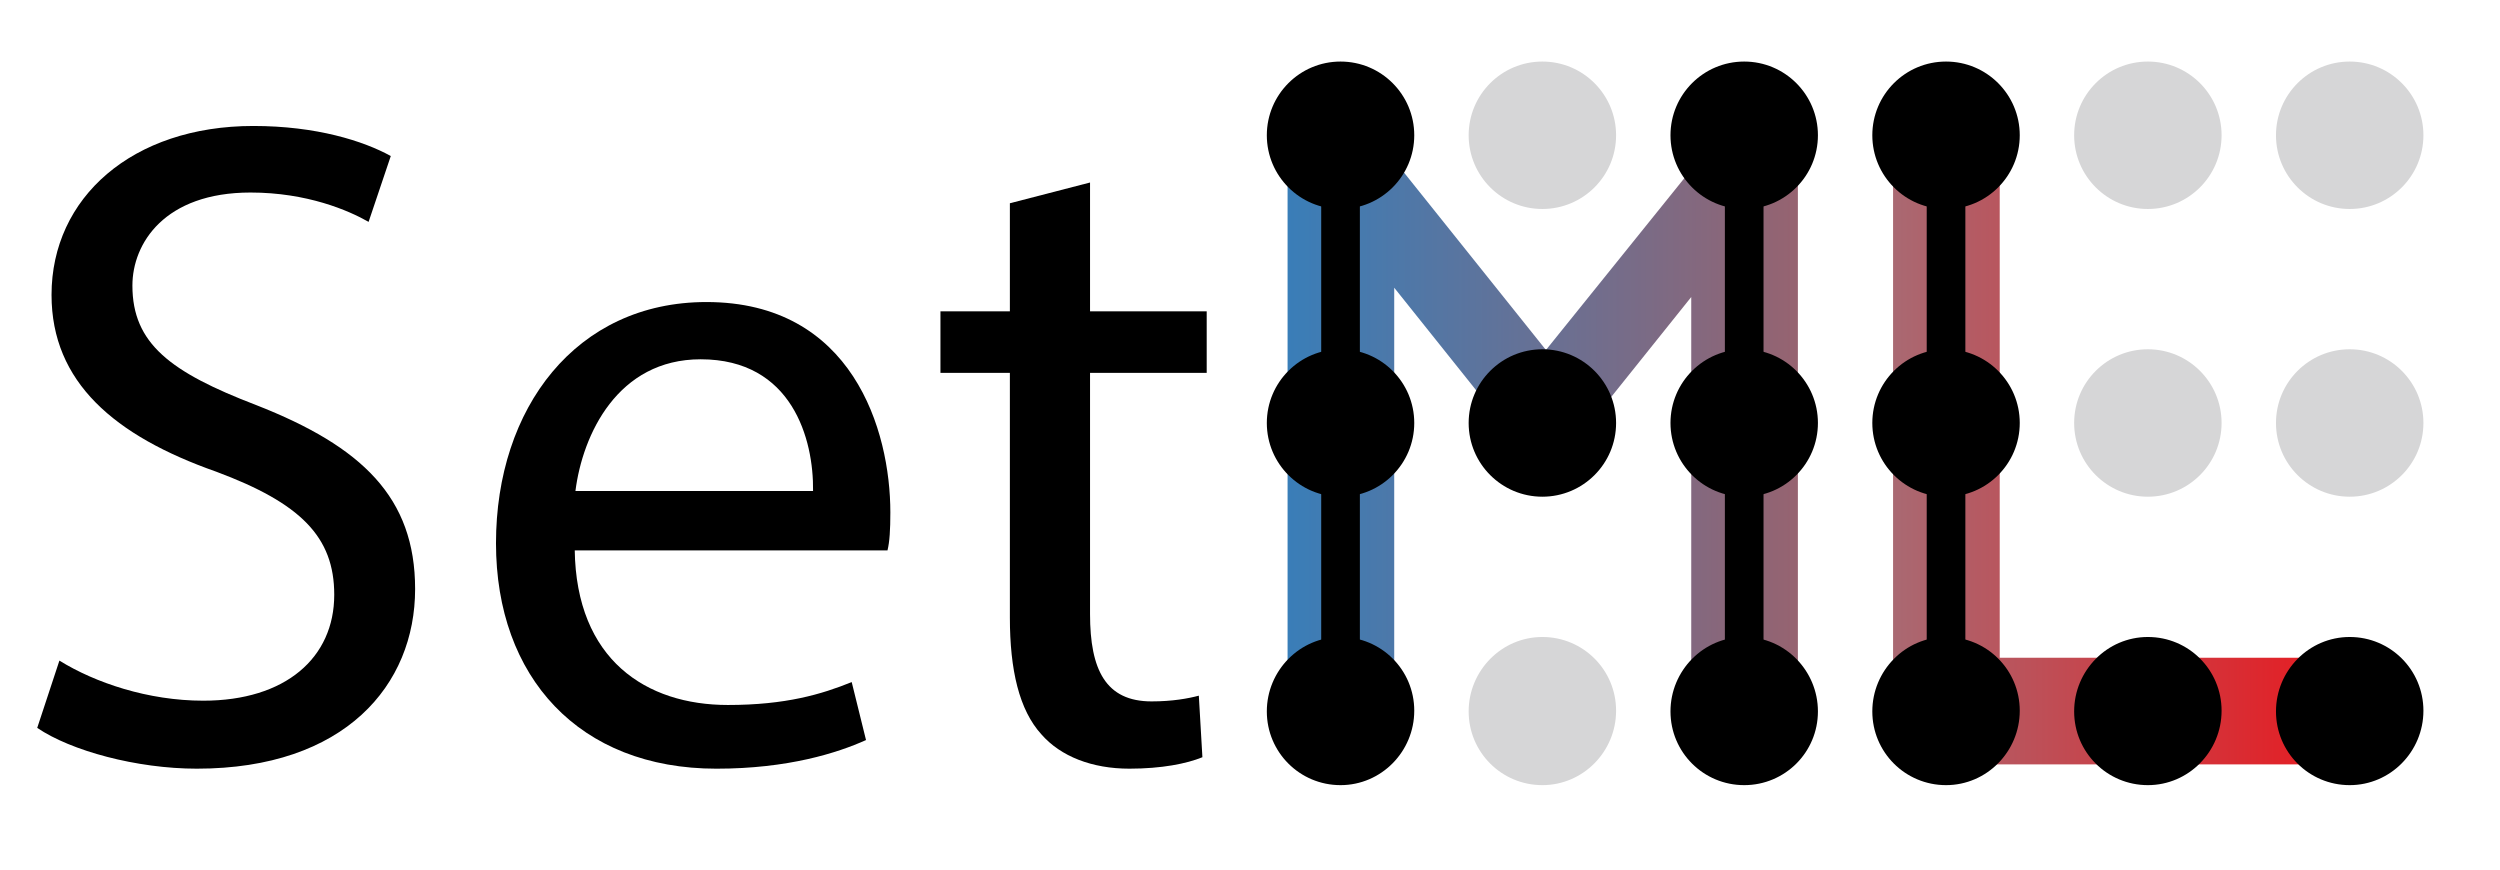 <?xml version="1.0" encoding="utf-8"?>
<!-- Generator: Adobe Illustrator 28.1.0, SVG Export Plug-In . SVG Version: 6.00 Build 0)  -->
<svg version="1.1" id="Layer_1" xmlns="http://www.w3.org/2000/svg" xmlns:xlink="http://www.w3.org/1999/xlink" x="0px" y="0px"
	 viewBox="0 0 349.3 121.5" enable-background="new 0 0 349.3 121.5" xml:space="preserve">
<linearGradient id="SVGID_1_" gradientUnits="userSpaceOnUse" x1="264.468" y1="60.071" x2="321.916" y2="60.071">
	<stop  offset="0" style="stop-color:#A96972"/>
	<stop  offset="1" style="stop-color:#E32026"/>
</linearGradient>
<polygon fill="url(#SVGID_1_)" points="279.4,91.9 279.4,13.3 264.5,13.3 264.5,103.2 269.2,103.2 269.2,106.8 321.9,106.8 
	321.9,91.9 "/>
<linearGradient id="SVGID_00000062889473126850981270000001665376591208247980_" gradientUnits="userSpaceOnUse" x1="178.89" y1="58.294" x2="251.157" y2="58.294">
	<stop  offset="0" style="stop-color:#387EB9"/>
	<stop  offset="1" style="stop-color:#966370"/>
</linearGradient>
<polygon fill="url(#SVGID_00000062889473126850981270000001665376591208247980_)" points="236.3,13.3 236.3,23.7 216,48.9 
	194.8,22.4 194.8,13.3 179.9,13.3 179.9,19.6 178.9,20.4 179.9,21.6 179.9,103.2 194.8,103.2 194.8,40.2 211.5,61.1 213.4,59.5 
	218.6,63.6 236.3,41.5 236.3,103.2 251.2,103.2 251.2,13.3 "/>
<g>
	<g>
		<path d="M8.3,92.3c5,3.1,12.4,5.6,20.1,5.6c11.5,0,18.3-6,18.3-14.8c0-8.1-4.7-12.8-16.5-17.2c-14.2-5-23-12.5-23-24.7
			c0-13.6,11.3-23.6,28.2-23.6c8.8,0,15.4,2.1,19.2,4.2L51.5,31c-2.8-1.6-8.6-4.1-16.5-4.1c-12,0-16.5,7.1-16.5,13
			c0,8.1,5.3,12.1,17.3,16.7c14.8,5.8,22.2,12.9,22.2,25.7c0,13.4-9.8,25.1-30.5,25.1c-8.4,0-17.6-2.5-22.3-5.7L8.3,92.3z"/>
		<path d="M80.3,76.8c0.2,15.4,10,21.7,21.4,21.7c8.1,0,13.1-1.5,17.3-3.2l2,8.1c-4,1.8-10.9,4-20.9,4c-19.2,0-30.8-12.8-30.8-31.5
			c0-18.9,11.2-33.7,29.4-33.7c20.4,0,25.7,17.9,25.7,29.4c0,2.4-0.1,4.1-0.4,5.3H80.3z M113.6,68.6c0.1-7.2-2.9-18.4-15.7-18.4
			c-11.6,0-16.5,10.5-17.5,18.4H113.6z"/>
		<path d="M152.3,25.5v18h16.3v8.6h-16.3v33.7c0,7.8,2.2,12.2,8.6,12.2c2.9,0,5.1-0.4,6.6-0.8l0.5,8.6c-2.2,0.9-5.7,1.6-10.2,1.6
			c-5.2,0-9.6-1.7-12.3-4.8c-3.1-3.4-4.4-9-4.4-16.3V52.1h-9.7v-8.6h9.7V28.4L152.3,25.5z"/>
	</g>
</g>
<circle cx="187.3" cy="59.1" r="10.3"/>
<path d="M187.3,109.7c-5.7,0-10.3-4.6-10.3-10.3S181.6,89,187.3,89s10.3,4.6,10.3,10.3S193,109.7,187.3,109.7"/>
<circle cx="187.3" cy="18.9" r="10.3"/>
<rect x="184.6" y="15.9" width="5.4" height="75.1"/>
<circle cx="215.5" cy="59.1" r="10.3"/>
<path fill="#D6D6D7" d="M215.5,109.7c-5.7,0-10.3-4.6-10.3-10.3S209.8,89,215.5,89s10.3,4.6,10.3,10.3S221.2,109.7,215.5,109.7"/>
<circle fill="#D6D6D7" cx="215.5" cy="18.9" r="10.3"/>
<circle cx="243.7" cy="59.1" r="10.3"/>
<path d="M243.7,109.7c-5.7,0-10.3-4.6-10.3-10.3S238,89,243.7,89S254,93.7,254,99.4S249.4,109.7,243.7,109.7"/>
<circle cx="243.7" cy="18.9" r="10.3"/>
<rect x="241" y="13.3" width="5.4" height="77.7"/>
<circle cx="271.9" cy="59.1" r="10.3"/>
<path d="M271.9,109.7c-5.7,0-10.3-4.6-10.3-10.3S266.2,89,271.9,89s10.3,4.6,10.3,10.3S277.6,109.7,271.9,109.7"/>
<circle cx="271.9" cy="18.9" r="10.3"/>
<rect x="269.2" y="15.9" width="5.4" height="75.1"/>
<circle fill="#D6D6D7" cx="300.1" cy="59.1" r="10.3"/>
<path d="M300.1,109.7c-5.7,0-10.3-4.6-10.3-10.3S294.4,89,300.1,89s10.3,4.6,10.3,10.3S305.8,109.7,300.1,109.7"/>
<circle fill="#D6D6D7" cx="300.1" cy="18.9" r="10.3"/>
<circle fill="#D6D6D7" cx="328.3" cy="59.1" r="10.3"/>
<path d="M328.3,109.7c-5.7,0-10.3-4.6-10.3-10.3S322.6,89,328.3,89s10.3,4.6,10.3,10.3S334,109.7,328.3,109.7"/>
<circle fill="#D6D6D7" cx="328.3" cy="18.9" r="10.3"/>
</svg>
